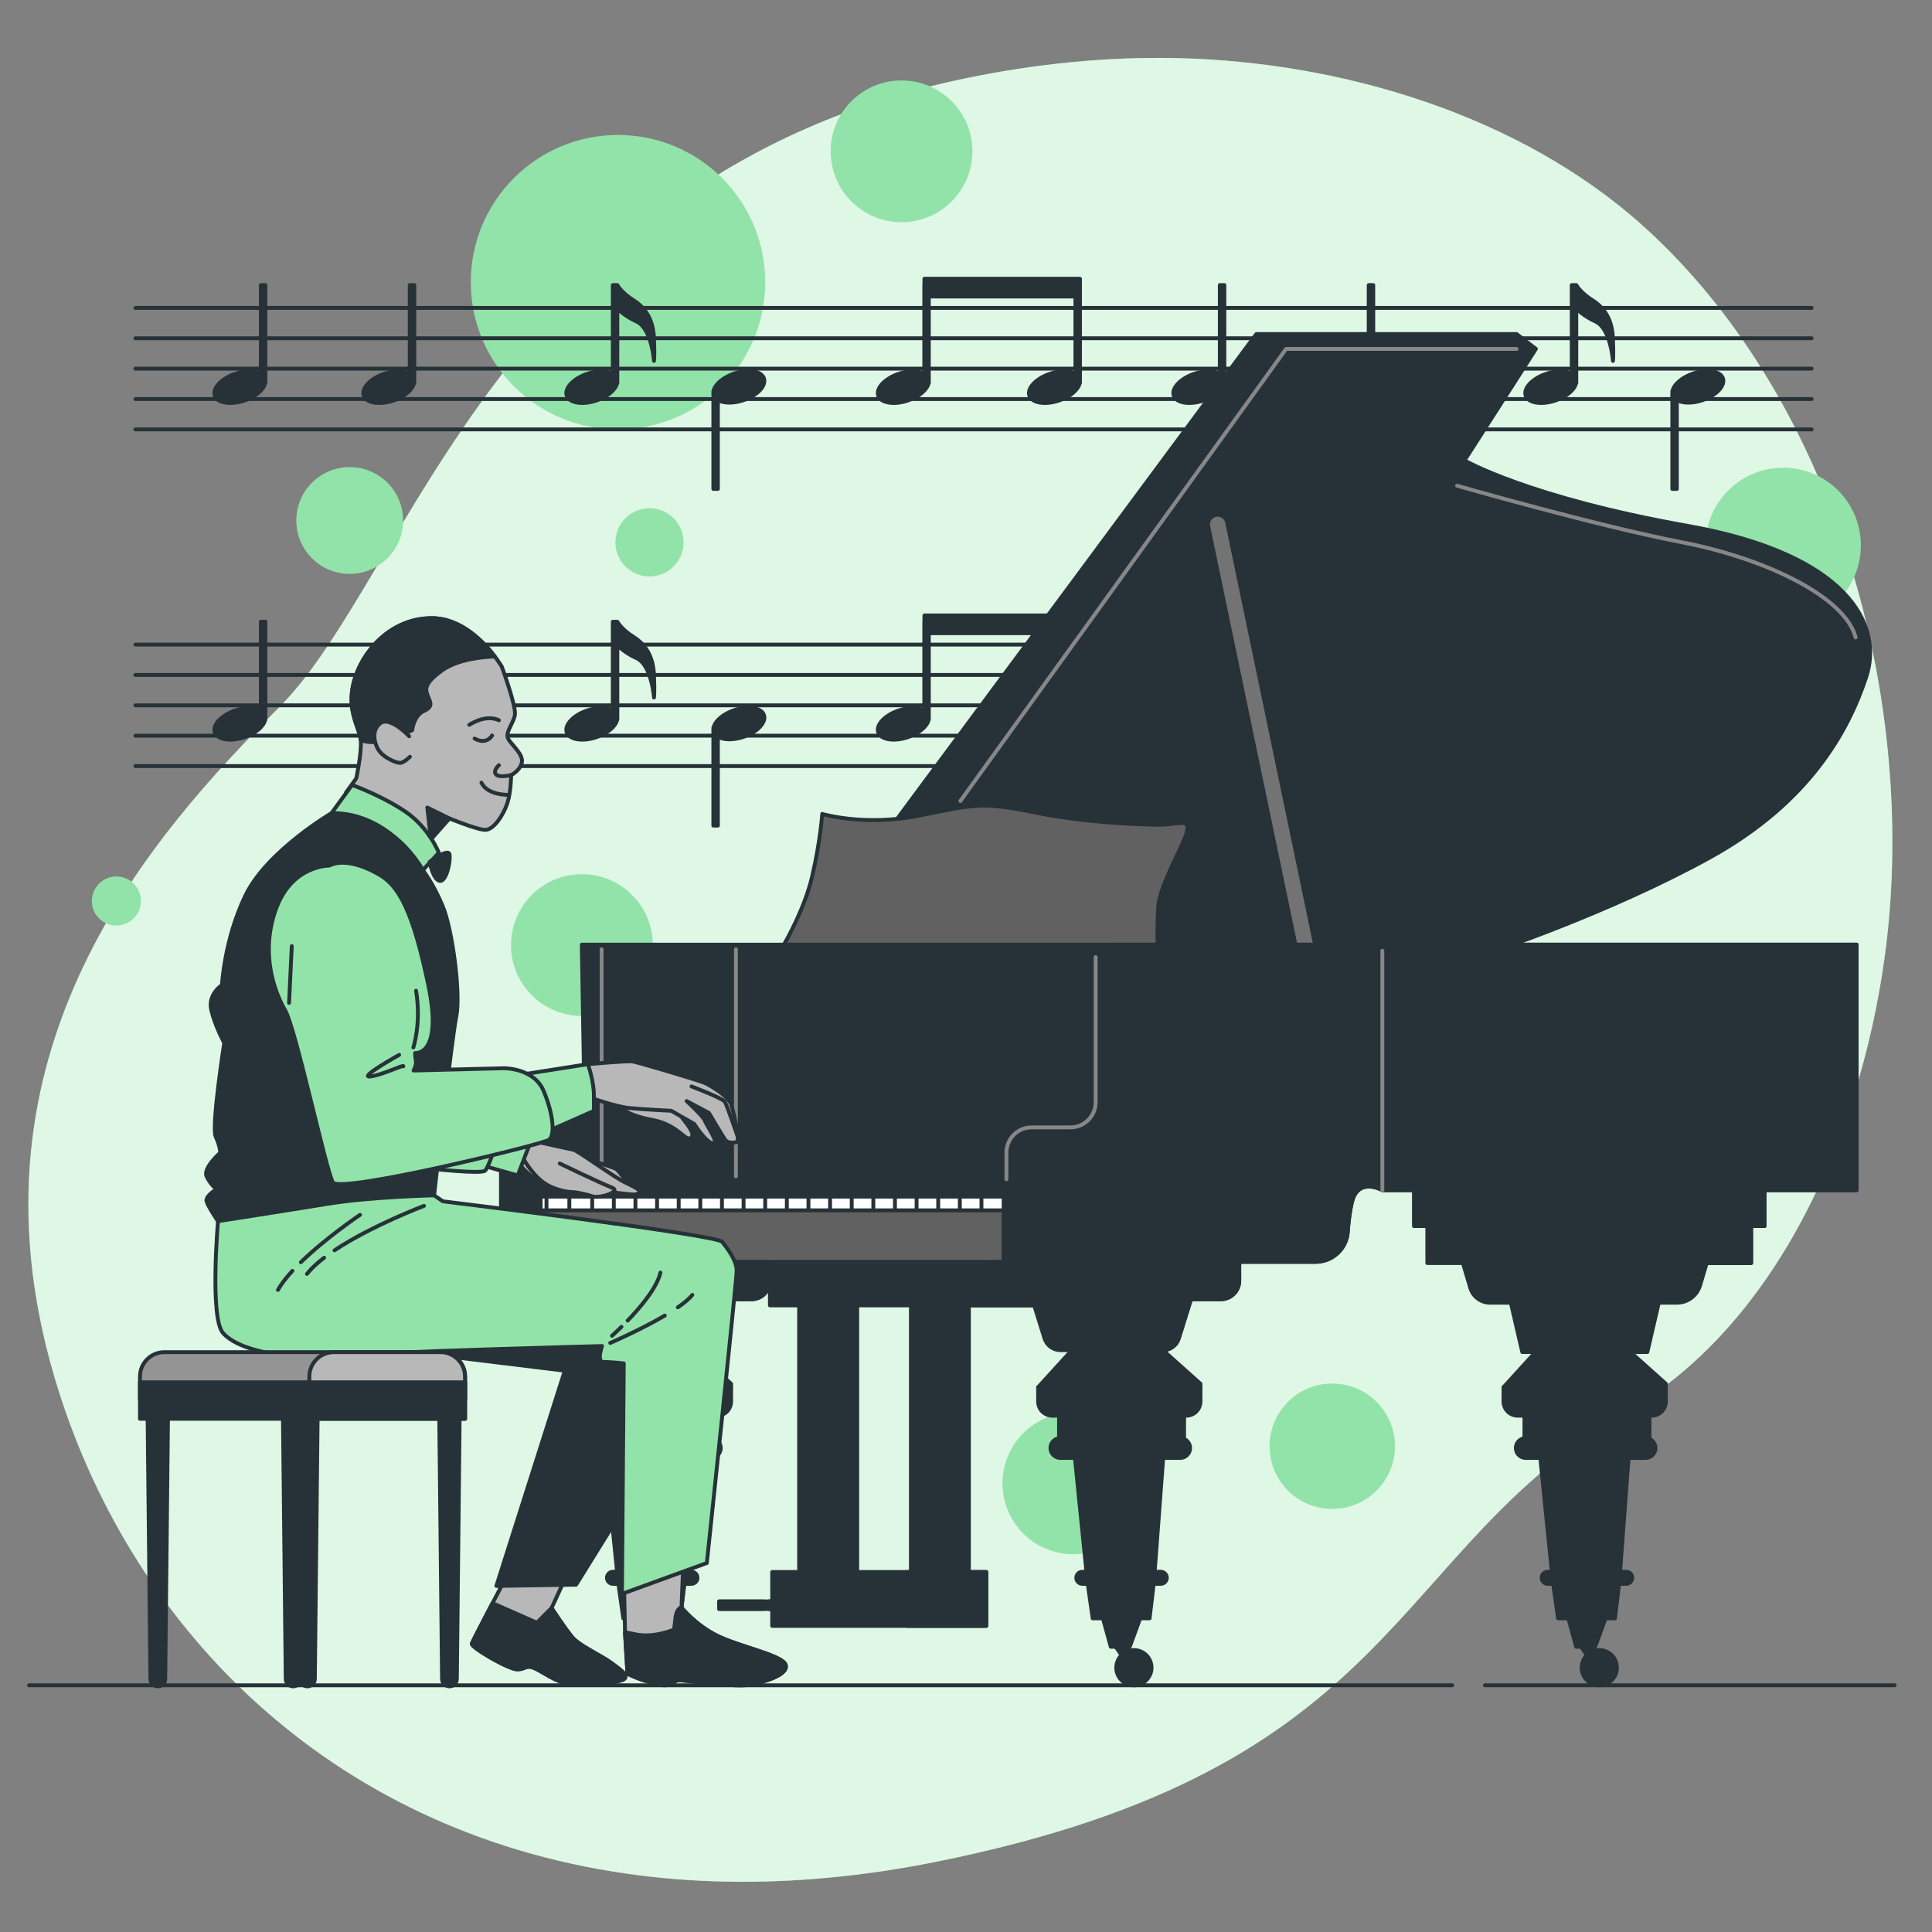 <svg xmlns="http://www.w3.org/2000/svg" xmlns:xlink="http://www.w3.org/1999/xlink" x="0px" y="0px" viewBox="0 0 500 500" style="enable-background:new 0 0 500 500;" xml:space="preserve"><rect x="0" y="0" width="500" height="500" fill="#808080" stroke="none"/><g id="Background_Simple">	<g>		<path style="fill:#92E3A9;" d="M488.179,244.312c-5.405,44.873-26.104,97.07-67.313,121.1   c-62.264,36.315-57.148,92.006-178.605,116.418c-18.936,3.808-36.904,5.427-53.843,5.14c-9.106-0.153-17.92-0.868-26.419-2.098   C84.849,473.797,33.006,420.578,14.059,356.266c-24.934-84.582,25.22-140.064,58.458-173.498   c33.237-33.433,57.711-137.478,176.924-162.408c18.177-3.793,36.762-5.744,55.338-5.314   c42.399,0.965,88.625,14.726,120.579,43.552c2.399,2.166,4.732,4.412,7.006,6.726C476.77,110.62,495.551,183.135,488.179,244.312z   "></path>		<path style="opacity:0.7;fill:#FFFFFF;" d="M488.179,244.312c-5.405,44.873-26.104,97.07-67.313,121.1   c-62.264,36.315-57.148,92.006-178.605,116.418c-18.936,3.808-36.904,5.427-53.843,5.14c-9.106-0.153-17.92-0.868-26.419-2.098   C84.849,473.797,33.006,420.578,14.059,356.266c-24.934-84.582,25.22-140.064,58.458-173.498   c33.237-33.433,57.711-137.478,176.924-162.408c18.177-3.793,36.762-5.744,55.338-5.314   c42.399,0.965,88.625,14.726,120.579,43.552c2.399,2.166,4.732,4.412,7.006,6.726C476.77,110.62,495.551,183.135,488.179,244.312z   "></path>	</g></g><g id="Circles">	<g>		<circle style="fill:#92E3A9;" cx="159.939" cy="73.027" r="38.098"></circle>		<circle style="fill:#92E3A9;" cx="233.314" cy="39.162" r="18.344"></circle>					<ellipse transform="matrix(0.748 -0.664 0.664 0.748 -124.363 161.692)" style="fill:#92E3A9;" cx="150.568" cy="244.48" rx="18.344" ry="18.344"></ellipse>					<ellipse transform="matrix(0.21 -0.978 0.978 0.21 -156.252 574.862)" style="fill:#92E3A9;" cx="277.762" cy="384.164" rx="18.344" ry="18.344"></ellipse>					<ellipse transform="matrix(0.923 -0.385 0.385 0.923 -41.084 75.466)" style="fill:#92E3A9;" cx="168.052" cy="140.405" rx="8.819" ry="8.819"></ellipse>		<circle style="fill:#92E3A9;" cx="344.787" cy="374.287" r="16.227"></circle>					<ellipse transform="matrix(0.707 -0.707 0.707 0.707 35.405 367.696)" style="fill:#92E3A9;" cx="461.551" cy="141.11" rx="20.107" ry="20.107"></ellipse>		<path style="fill:#92E3A9;" d="M36.472,233.182c0,3.507-2.843,6.35-6.35,6.35c-3.507,0-6.35-2.843-6.35-6.35   c0-3.507,2.843-6.35,6.35-6.35C33.629,226.832,36.472,229.675,36.472,233.182z"></path>		<circle style="fill:#92E3A9;" cx="90.504" cy="134.701" r="13.817"></circle>	</g></g><g id="Musical_notes">	<g>		<g>							<line style="fill:none;stroke:#263238;stroke-linecap:round;stroke-linejoin:round;stroke-miterlimit:10;" x1="35.045" y1="79.685" x2="468.847" y2="79.685"></line>							<line style="fill:none;stroke:#263238;stroke-linecap:round;stroke-linejoin:round;stroke-miterlimit:10;" x1="35.045" y1="87.546" x2="468.847" y2="87.546"></line>							<line style="fill:none;stroke:#263238;stroke-linecap:round;stroke-linejoin:round;stroke-miterlimit:10;" x1="35.045" y1="95.407" x2="468.847" y2="95.407"></line>							<line style="fill:none;stroke:#263238;stroke-linecap:round;stroke-linejoin:round;stroke-miterlimit:10;" x1="35.045" y1="103.269" x2="468.847" y2="103.269"></line>							<line style="fill:none;stroke:#263238;stroke-linecap:round;stroke-linejoin:round;stroke-miterlimit:10;" x1="35.045" y1="111.13" x2="468.847" y2="111.13"></line>		</g>		<path style="fill:#263238;stroke:#263238;stroke-linecap:round;stroke-linejoin:round;stroke-miterlimit:10;" d="M68.683,73.782   h-1.177v22.991c-1.427-0.852-3.964-0.927-6.592-0.044c-3.59,1.206-5.979,3.736-5.335,5.65c0.643,1.915,4.075,2.489,7.665,1.283   c2.944-0.989,5.077-2.868,5.396-4.568h0.045V73.782z"></path>		<path style="fill:#263238;stroke:#263238;stroke-linecap:round;stroke-linejoin:round;stroke-miterlimit:10;" d="M107.218,73.782   h-1.177v22.991c-1.427-0.852-3.964-0.927-6.592-0.044c-3.59,1.206-5.979,3.736-5.336,5.65c0.643,1.915,4.075,2.489,7.665,1.283   c2.944-0.989,5.077-2.868,5.396-4.568h0.045V73.782z"></path>		<path style="fill:#263238;stroke:#263238;stroke-linecap:round;stroke-linejoin:round;stroke-miterlimit:10;" d="M184.613,126.525   h1.177v-22.991c1.427,0.852,3.964,0.927,6.592,0.044c3.59-1.206,5.979-3.736,5.336-5.65c-0.643-1.915-4.075-2.489-7.665-1.283   c-2.944,0.989-5.077,2.868-5.395,4.568h-0.045V126.525z"></path>		<path style="fill:#263238;stroke:#263238;stroke-linecap:round;stroke-linejoin:round;stroke-miterlimit:10;" d="M169.252,87.517   c-0.196-4.709-2.158-7.849-5.298-9.811c-3.139-1.962-4.187-3.924-4.187-3.924h-1.177v22.991c-1.427-0.852-3.964-0.927-6.592-0.044   c-3.59,1.206-5.979,3.736-5.335,5.65c0.643,1.915,4.075,2.489,7.665,1.283c2.944-0.989,5.077-2.868,5.395-4.568h0.045V79.866   c0.936,0.904,2.59,2.262,4.972,3.334c3.924,1.766,4.513,10.203,4.513,10.203S169.448,92.226,169.252,87.517z"></path>		<path style="fill:#263238;stroke:#263238;stroke-linecap:round;stroke-linejoin:round;stroke-miterlimit:10;" d="M316.862,73.782   h-1.177v22.991c-1.427-0.852-3.964-0.927-6.592-0.044c-3.59,1.206-5.979,3.736-5.336,5.65c0.643,1.915,4.075,2.489,7.665,1.283   c2.944-0.989,5.077-2.868,5.396-4.568h0.045V73.782z"></path>		<path style="fill:#263238;stroke:#263238;stroke-linecap:round;stroke-linejoin:round;stroke-miterlimit:10;" d="M355.397,73.782   h-1.177v22.991c-1.427-0.852-3.964-0.927-6.592-0.044c-3.59,1.206-5.979,3.736-5.336,5.65c0.643,1.915,4.075,2.489,7.665,1.283   c2.944-0.989,5.077-2.868,5.396-4.568h0.045V73.782z"></path>		<path style="fill:#263238;stroke:#263238;stroke-linecap:round;stroke-linejoin:round;stroke-miterlimit:10;" d="M432.792,126.525   h1.177v-22.991c1.427,0.852,3.964,0.927,6.592,0.044c3.59-1.206,5.979-3.736,5.336-5.65c-0.643-1.915-4.075-2.489-7.665-1.283   c-2.944,0.989-5.077,2.868-5.396,4.568h-0.045V126.525z"></path>		<path style="fill:#263238;stroke:#263238;stroke-linecap:round;stroke-linejoin:round;stroke-miterlimit:10;" d="M417.43,87.517   c-0.196-4.709-2.158-7.849-5.298-9.811c-3.139-1.962-4.187-3.924-4.187-3.924h-1.177v22.991c-1.427-0.852-3.964-0.927-6.592-0.044   c-3.59,1.206-5.979,3.736-5.335,5.65c0.643,1.915,4.075,2.489,7.665,1.283c2.944-0.989,5.077-2.868,5.396-4.568h0.045V79.866   c0.936,0.904,2.59,2.262,4.972,3.334c3.924,1.766,4.513,10.203,4.513,10.203S417.627,92.226,417.43,87.517z"></path>		<path style="fill:#263238;stroke:#263238;stroke-linecap:round;stroke-linejoin:round;stroke-miterlimit:10;" d="M239.238,72.145   v1.637h-0.035v22.991c-1.427-0.852-3.964-0.927-6.592-0.044c-3.59,1.206-5.979,3.736-5.336,5.65   c0.643,1.915,4.075,2.489,7.665,1.283c2.944-0.989,5.077-2.868,5.396-4.568h0.045V76.745h37.936v20.028   c-1.427-0.852-3.964-0.927-6.592-0.044c-3.59,1.206-5.979,3.736-5.336,5.65c0.643,1.915,4.075,2.489,7.665,1.283   c2.944-0.989,5.077-2.868,5.396-4.568h0.045V76.745v-2.963v-1.637H239.238z"></path>	</g>	<g>		<g>							<line style="fill:none;stroke:#263238;stroke-linecap:round;stroke-linejoin:round;stroke-miterlimit:10;" x1="35.045" y1="166.815" x2="468.847" y2="166.815"></line>							<line style="fill:none;stroke:#263238;stroke-linecap:round;stroke-linejoin:round;stroke-miterlimit:10;" x1="35.045" y1="174.676" x2="468.847" y2="174.676"></line>							<line style="fill:none;stroke:#263238;stroke-linecap:round;stroke-linejoin:round;stroke-miterlimit:10;" x1="35.045" y1="182.538" x2="468.847" y2="182.538"></line>							<line style="fill:none;stroke:#263238;stroke-linecap:round;stroke-linejoin:round;stroke-miterlimit:10;" x1="35.045" y1="190.399" x2="468.847" y2="190.399"></line>							<line style="fill:none;stroke:#263238;stroke-linecap:round;stroke-linejoin:round;stroke-miterlimit:10;" x1="35.045" y1="198.26" x2="468.847" y2="198.26"></line>		</g>		<path style="fill:#263238;stroke:#263238;stroke-linecap:round;stroke-linejoin:round;stroke-miterlimit:10;" d="M68.683,160.912   h-1.177v22.991c-1.427-0.852-3.964-0.927-6.592-0.044c-3.59,1.206-5.979,3.736-5.335,5.65c0.643,1.915,4.075,2.489,7.665,1.283   c2.944-0.989,5.077-2.868,5.396-4.568h0.045V160.912z"></path>		<path style="fill:#263238;stroke:#263238;stroke-linecap:round;stroke-linejoin:round;stroke-miterlimit:10;" d="M107.218,160.912   h-1.177v22.991c-1.427-0.852-3.964-0.927-6.592-0.044c-3.59,1.206-5.979,3.736-5.336,5.65c0.643,1.915,4.075,2.489,7.665,1.283   c2.944-0.989,5.077-2.868,5.396-4.568h0.045V160.912z"></path>		<path style="fill:#263238;stroke:#263238;stroke-linecap:round;stroke-linejoin:round;stroke-miterlimit:10;" d="M184.613,213.656   h1.177v-22.991c1.427,0.852,3.964,0.927,6.592,0.044c3.59-1.206,5.979-3.736,5.336-5.65c-0.643-1.915-4.075-2.489-7.665-1.283   c-2.944,0.989-5.077,2.868-5.395,4.568h-0.045V213.656z"></path>		<path style="fill:#263238;stroke:#263238;stroke-linecap:round;stroke-linejoin:round;stroke-miterlimit:10;" d="M169.252,174.647   c-0.196-4.709-2.158-7.849-5.298-9.811s-4.187-3.924-4.187-3.924h-1.177v22.991c-1.427-0.852-3.964-0.927-6.592-0.044   c-3.59,1.206-5.979,3.736-5.335,5.65c0.643,1.915,4.075,2.489,7.665,1.283c2.944-0.989,5.077-2.868,5.395-4.568h0.045v-19.228   c0.936,0.904,2.59,2.262,4.972,3.334c3.924,1.766,4.513,10.203,4.513,10.203S169.448,179.357,169.252,174.647z"></path>		<path style="fill:#263238;stroke:#263238;stroke-linecap:round;stroke-linejoin:round;stroke-miterlimit:10;" d="M316.862,160.912   h-1.177v22.991c-1.427-0.852-3.964-0.927-6.592-0.044c-3.59,1.206-5.979,3.736-5.336,5.65c0.643,1.915,4.075,2.489,7.665,1.283   c2.944-0.989,5.077-2.868,5.396-4.568h0.045V160.912z"></path>		<path style="fill:#263238;stroke:#263238;stroke-linecap:round;stroke-linejoin:round;stroke-miterlimit:10;" d="M355.397,160.912   h-1.177v22.991c-1.427-0.852-3.964-0.927-6.592-0.044c-3.59,1.206-5.979,3.736-5.336,5.65c0.643,1.915,4.075,2.489,7.665,1.283   c2.944-0.989,5.077-2.868,5.396-4.568h0.045V160.912z"></path>		<path style="fill:#263238;stroke:#263238;stroke-linecap:round;stroke-linejoin:round;stroke-miterlimit:10;" d="M432.792,213.656   h1.177v-22.991c1.427,0.852,3.964,0.927,6.592,0.044c3.59-1.206,5.979-3.736,5.336-5.65c-0.643-1.915-4.075-2.489-7.665-1.283   c-2.944,0.989-5.077,2.868-5.396,4.568h-0.045V213.656z"></path>		<path style="fill:#263238;stroke:#263238;stroke-linecap:round;stroke-linejoin:round;stroke-miterlimit:10;" d="M417.43,174.647   c-0.196-4.709-2.158-7.849-5.298-9.811c-3.139-1.962-4.187-3.924-4.187-3.924h-1.177v22.991c-1.427-0.852-3.964-0.927-6.592-0.044   c-3.59,1.206-5.979,3.736-5.335,5.65c0.643,1.915,4.075,2.489,7.665,1.283c2.944-0.989,5.077-2.868,5.396-4.568h0.045v-19.228   c0.936,0.904,2.59,2.262,4.972,3.334c3.924,1.766,4.513,10.203,4.513,10.203S417.627,179.357,417.43,174.647z"></path>		<path style="fill:#263238;stroke:#263238;stroke-linecap:round;stroke-linejoin:round;stroke-miterlimit:10;" d="M239.238,159.275   v1.637h-0.035v22.991c-1.427-0.852-3.964-0.927-6.592-0.044c-3.59,1.206-5.979,3.736-5.336,5.65   c0.643,1.915,4.075,2.489,7.665,1.283c2.944-0.989,5.077-2.868,5.396-4.568h0.045v-22.349h37.936v20.028   c-1.427-0.852-3.964-0.927-6.592-0.044c-3.59,1.206-5.979,3.736-5.336,5.65c0.643,1.915,4.075,2.489,7.665,1.283   c2.944-0.989,5.077-2.868,5.396-4.568h0.045v-22.349v-2.963v-1.637H239.238z"></path>	</g></g><g id="Piano">	<g>		<path style="fill:#263238;stroke:#263238;stroke-linecap:round;stroke-linejoin:round;stroke-miterlimit:10;" d="M208.529,243.853   L325.141,86.447h67.35l5.003,3.848l-18.473,28.864c0,0,16.549,9.621,57.728,16.934c41.18,7.312,50.801,25.4,46.183,39.255   c-4.618,13.855-14.624,32.328-40.41,46.568c-25.785,14.24-56.959,24.631-56.959,24.631H207.375L208.529,243.853z"></path>					<line style="fill:none;stroke:#737373;stroke-width:4;stroke-linecap:round;stroke-linejoin:round;stroke-miterlimit:10;" x1="315.134" y1="135.708" x2="337.841" y2="244.622"></line>		<path style="fill:none;stroke:#878787;stroke-linecap:round;stroke-linejoin:round;stroke-miterlimit:10;" d="M377.096,125.702   c0,0,36.176,10.391,58.113,14.625c21.937,4.233,42.334,14.24,45.028,24.631"></path>		<polyline style="fill:none;stroke:#878787;stroke-linecap:round;stroke-linejoin:round;stroke-miterlimit:10;" points="   392.49,90.295 332.838,90.295 248.554,207.291   "></polyline>		<path style="fill:#616161;stroke:#263238;stroke-linecap:round;stroke-linejoin:round;stroke-miterlimit:10;" d="M299.612,244.913   c-0.083-2.585-0.135-6.516,0.126-10.126c0.437-6.035,6.554-15.784,7.428-19.498c0.874-3.714-2.185-1.857-6.991-1.857   c-4.806,0-19.225-0.464-32.77-3.25c-13.545-2.786-15.73-1.857-29.711,0.928c-13.982,2.786-24.905-0.464-24.905-0.464   s-0.437,6.964-2.622,16.248c-1.875,7.968-6.314,15.918-7.538,18.018H299.612z"></path>					<rect x="199.252" y="326.654" style="fill:#263238;stroke:#263238;stroke-linecap:round;stroke-linejoin:round;stroke-miterlimit:10;" width="68.9" height="11.176"></rect>					<rect x="245.597" y="326.654" style="fill:#263238;stroke:#263238;stroke-linecap:round;stroke-linejoin:round;stroke-miterlimit:10;" width="22.554" height="11.176"></rect>		<path style="fill:#263238;stroke:#263238;stroke-linecap:round;stroke-linejoin:round;stroke-miterlimit:10;" d="M150.568,244.48   h329.919v63.537H357.754c0,0-6.314-3.552-7.893,3.157c-0.575,2.444-0.888,5.15-1.054,7.603c-0.297,4.387-3.945,7.788-8.343,7.788   H129.652v-29.173c0-3.504,2.84-6.344,6.344-6.344h6.405c4.922,0,8.888-4.034,8.805-8.955L150.568,244.48z"></path>		<path style="fill:#263238;stroke:#263238;stroke-linecap:round;stroke-linejoin:round;stroke-miterlimit:10;" d="M283.561,244.874   v38.311c0,4.778-3.873,8.651-8.651,8.651h-8.289c-3.504,0-6.344,2.84-6.344,6.344v28.384h80.186c4.397,0,8.046-3.4,8.343-7.788   c0.166-2.453,0.479-5.159,1.054-7.603c1.579-6.709,7.893-3.157,7.893-3.157h122.733V244.48H288.472L283.561,244.874z"></path>		<path style="fill:none;stroke:#878787;stroke-linecap:round;stroke-linejoin:round;stroke-miterlimit:10;" d="M283.553,247.693   v37.551c0,3.602-2.92,6.522-6.522,6.522H266.99c-3.602,0-6.522,2.92-6.522,6.522v6.91"></path>					<line style="fill:none;stroke:#878787;stroke-linecap:round;stroke-linejoin:round;stroke-miterlimit:10;" x1="357.754" y1="308.017" x2="357.754" y2="246.058"></line>					<line style="fill:none;stroke:#878787;stroke-linecap:round;stroke-linejoin:round;stroke-miterlimit:10;" x1="155.698" y1="245.663" x2="155.698" y2="304.465"></line>					<rect x="129.652" y="313.135" style="fill:#616161;stroke:#263238;stroke-linecap:round;stroke-linejoin:round;stroke-miterlimit:10;" width="130.086" height="13.429"></rect>		<g>							<rect x="148.668" y="308.538" style="fill:#263238;stroke:#263238;stroke-linecap:round;stroke-linejoin:round;stroke-miterlimit:10;" width="3.87" height="1.346"></rect>							<rect x="154.167" y="308.538" style="fill:#263238;stroke:#263238;stroke-linecap:round;stroke-linejoin:round;stroke-miterlimit:10;" width="3.87" height="1.346"></rect>							<rect x="159.665" y="308.538" style="fill:#263238;stroke:#263238;stroke-linecap:round;stroke-linejoin:round;stroke-miterlimit:10;" width="3.87" height="1.346"></rect>							<rect x="168.813" y="308.538" style="fill:#263238;stroke:#263238;stroke-linecap:round;stroke-linejoin:round;stroke-miterlimit:10;" width="3.87" height="1.346"></rect>							<rect x="173.925" y="308.538" style="fill:#263238;stroke:#263238;stroke-linecap:round;stroke-linejoin:round;stroke-miterlimit:10;" width="3.87" height="1.346"></rect>		</g>		<g>							<rect x="183.036" y="308.538" style="fill:#263238;stroke:#263238;stroke-linecap:round;stroke-linejoin:round;stroke-miterlimit:10;" width="3.87" height="1.346"></rect>							<rect x="188.535" y="308.538" style="fill:#263238;stroke:#263238;stroke-linecap:round;stroke-linejoin:round;stroke-miterlimit:10;" width="3.87" height="1.346"></rect>							<rect x="194.033" y="308.538" style="fill:#263238;stroke:#263238;stroke-linecap:round;stroke-linejoin:round;stroke-miterlimit:10;" width="3.87" height="1.346"></rect>							<rect x="203.181" y="308.538" style="fill:#263238;stroke:#263238;stroke-linecap:round;stroke-linejoin:round;stroke-miterlimit:10;" width="3.87" height="1.346"></rect>							<rect x="208.293" y="308.538" style="fill:#263238;stroke:#263238;stroke-linecap:round;stroke-linejoin:round;stroke-miterlimit:10;" width="3.87" height="1.346"></rect>		</g>		<g>							<rect x="217.404" y="308.538" style="fill:#263238;stroke:#263238;stroke-linecap:round;stroke-linejoin:round;stroke-miterlimit:10;" width="3.87" height="1.346"></rect>							<rect x="222.902" y="308.538" style="fill:#263238;stroke:#263238;stroke-linecap:round;stroke-linejoin:round;stroke-miterlimit:10;" width="3.87" height="1.346"></rect>							<rect x="228.401" y="308.538" style="fill:#263238;stroke:#263238;stroke-linecap:round;stroke-linejoin:round;stroke-miterlimit:10;" width="3.87" height="1.346"></rect>							<rect x="237.549" y="308.538" style="fill:#263238;stroke:#263238;stroke-linecap:round;stroke-linejoin:round;stroke-miterlimit:10;" width="3.87" height="1.346"></rect>							<rect x="242.661" y="308.538" style="fill:#263238;stroke:#263238;stroke-linecap:round;stroke-linejoin:round;stroke-miterlimit:10;" width="3.87" height="1.346"></rect>		</g>		<g>							<rect x="251.772" y="308.538" style="fill:#263238;stroke:#263238;stroke-linecap:round;stroke-linejoin:round;stroke-miterlimit:10;" width="3.87" height="1.346"></rect>							<rect x="257.27" y="308.538" style="fill:#263238;stroke:#263238;stroke-linecap:round;stroke-linejoin:round;stroke-miterlimit:10;" width="2.166" height="1.346"></rect>		</g>		<g>							<line style="fill:none;stroke:#263238;stroke-linecap:round;stroke-linejoin:round;stroke-miterlimit:10;" x1="153.26" y1="309.595" x2="153.26" y2="313.087"></line>							<line style="fill:none;stroke:#263238;stroke-linecap:round;stroke-linejoin:round;stroke-miterlimit:10;" x1="147.346" y1="309.595" x2="147.346" y2="313.087"></line>							<line style="fill:none;stroke:#263238;stroke-linecap:round;stroke-linejoin:round;stroke-miterlimit:10;" x1="141.432" y1="309.595" x2="141.432" y2="313.087"></line>							<line style="fill:none;stroke:#263238;stroke-linecap:round;stroke-linejoin:round;stroke-miterlimit:10;" x1="158.856" y1="309.595" x2="158.856" y2="313.087"></line>							<line style="fill:none;stroke:#263238;stroke-linecap:round;stroke-linejoin:round;stroke-miterlimit:10;" x1="164.453" y1="309.595" x2="164.453" y2="313.087"></line>							<line style="fill:none;stroke:#263238;stroke-linecap:round;stroke-linejoin:round;stroke-miterlimit:10;" x1="170.05" y1="309.595" x2="170.05" y2="313.087"></line>							<line style="fill:none;stroke:#263238;stroke-linecap:round;stroke-linejoin:round;stroke-miterlimit:10;" x1="175.647" y1="309.595" x2="175.647" y2="313.087"></line>							<line style="fill:none;stroke:#263238;stroke-linecap:round;stroke-linejoin:round;stroke-miterlimit:10;" x1="181.244" y1="309.595" x2="181.244" y2="313.087"></line>							<line style="fill:none;stroke:#263238;stroke-linecap:round;stroke-linejoin:round;stroke-miterlimit:10;" x1="186.84" y1="309.595" x2="186.84" y2="313.087"></line>							<line style="fill:none;stroke:#263238;stroke-linecap:round;stroke-linejoin:round;stroke-miterlimit:10;" x1="192.437" y1="309.595" x2="192.437" y2="313.087"></line>							<line style="fill:none;stroke:#263238;stroke-linecap:round;stroke-linejoin:round;stroke-miterlimit:10;" x1="198.034" y1="309.595" x2="198.034" y2="313.087"></line>							<line style="fill:none;stroke:#263238;stroke-linecap:round;stroke-linejoin:round;stroke-miterlimit:10;" x1="203.631" y1="309.595" x2="203.631" y2="313.087"></line>							<line style="fill:none;stroke:#263238;stroke-linecap:round;stroke-linejoin:round;stroke-miterlimit:10;" x1="209.228" y1="309.595" x2="209.228" y2="313.087"></line>							<line style="fill:none;stroke:#263238;stroke-linecap:round;stroke-linejoin:round;stroke-miterlimit:10;" x1="214.824" y1="309.595" x2="214.824" y2="313.087"></line>							<line style="fill:none;stroke:#263238;stroke-linecap:round;stroke-linejoin:round;stroke-miterlimit:10;" x1="220.421" y1="309.595" x2="220.421" y2="313.087"></line>							<line style="fill:none;stroke:#263238;stroke-linecap:round;stroke-linejoin:round;stroke-miterlimit:10;" x1="226.018" y1="309.595" x2="226.018" y2="313.087"></line>							<line style="fill:none;stroke:#263238;stroke-linecap:round;stroke-linejoin:round;stroke-miterlimit:10;" x1="231.615" y1="309.595" x2="231.615" y2="313.087"></line>							<line style="fill:none;stroke:#263238;stroke-linecap:round;stroke-linejoin:round;stroke-miterlimit:10;" x1="237.212" y1="309.595" x2="237.212" y2="313.087"></line>							<line style="fill:none;stroke:#263238;stroke-linecap:round;stroke-linejoin:round;stroke-miterlimit:10;" x1="242.808" y1="309.595" x2="242.808" y2="313.087"></line>							<line style="fill:none;stroke:#263238;stroke-linecap:round;stroke-linejoin:round;stroke-miterlimit:10;" x1="248.405" y1="309.595" x2="248.405" y2="313.087"></line>							<line style="fill:none;stroke:#263238;stroke-linecap:round;stroke-linejoin:round;stroke-miterlimit:10;" x1="254.002" y1="309.595" x2="254.002" y2="313.087"></line>		</g>					<rect x="139.919" y="309.682" style="fill:#FFFFFF;stroke:#263238;stroke-linecap:round;stroke-linejoin:round;stroke-miterlimit:10;" width="119.819" height="3.547"></rect>		<g>							<line style="fill:none;stroke:#263238;stroke-linecap:round;stroke-linejoin:round;stroke-miterlimit:10;" x1="153.26" y1="309.595" x2="153.26" y2="313.087"></line>							<line style="fill:none;stroke:#263238;stroke-linecap:round;stroke-linejoin:round;stroke-miterlimit:10;" x1="147.346" y1="309.595" x2="147.346" y2="313.087"></line>							<line style="fill:none;stroke:#263238;stroke-linecap:round;stroke-linejoin:round;stroke-miterlimit:10;" x1="141.432" y1="309.595" x2="141.432" y2="313.087"></line>							<line style="fill:none;stroke:#263238;stroke-linecap:round;stroke-linejoin:round;stroke-miterlimit:10;" x1="158.856" y1="309.595" x2="158.856" y2="313.087"></line>							<line style="fill:none;stroke:#263238;stroke-linecap:round;stroke-linejoin:round;stroke-miterlimit:10;" x1="164.453" y1="309.595" x2="164.453" y2="313.087"></line>							<line style="fill:none;stroke:#263238;stroke-linecap:round;stroke-linejoin:round;stroke-miterlimit:10;" x1="170.05" y1="309.595" x2="170.05" y2="313.087"></line>							<line style="fill:none;stroke:#263238;stroke-linecap:round;stroke-linejoin:round;stroke-miterlimit:10;" x1="175.647" y1="309.595" x2="175.647" y2="313.087"></line>							<line style="fill:none;stroke:#263238;stroke-linecap:round;stroke-linejoin:round;stroke-miterlimit:10;" x1="181.244" y1="309.595" x2="181.244" y2="313.087"></line>							<line style="fill:none;stroke:#263238;stroke-linecap:round;stroke-linejoin:round;stroke-miterlimit:10;" x1="186.84" y1="309.595" x2="186.84" y2="313.087"></line>							<line style="fill:none;stroke:#263238;stroke-linecap:round;stroke-linejoin:round;stroke-miterlimit:10;" x1="192.437" y1="309.595" x2="192.437" y2="313.087"></line>							<line style="fill:none;stroke:#263238;stroke-linecap:round;stroke-linejoin:round;stroke-miterlimit:10;" x1="198.034" y1="309.595" x2="198.034" y2="313.087"></line>							<line style="fill:none;stroke:#263238;stroke-linecap:round;stroke-linejoin:round;stroke-miterlimit:10;" x1="203.631" y1="309.595" x2="203.631" y2="313.087"></line>							<line style="fill:none;stroke:#263238;stroke-linecap:round;stroke-linejoin:round;stroke-miterlimit:10;" x1="209.228" y1="309.595" x2="209.228" y2="313.087"></line>							<line style="fill:none;stroke:#263238;stroke-linecap:round;stroke-linejoin:round;stroke-miterlimit:10;" x1="214.824" y1="309.595" x2="214.824" y2="313.087"></line>							<line style="fill:none;stroke:#263238;stroke-linecap:round;stroke-linejoin:round;stroke-miterlimit:10;" x1="220.421" y1="309.595" x2="220.421" y2="313.087"></line>							<line style="fill:none;stroke:#263238;stroke-linecap:round;stroke-linejoin:round;stroke-miterlimit:10;" x1="226.018" y1="309.595" x2="226.018" y2="313.087"></line>							<line style="fill:none;stroke:#263238;stroke-linecap:round;stroke-linejoin:round;stroke-miterlimit:10;" x1="231.615" y1="309.595" x2="231.615" y2="313.087"></line>							<line style="fill:none;stroke:#263238;stroke-linecap:round;stroke-linejoin:round;stroke-miterlimit:10;" x1="237.212" y1="309.595" x2="237.212" y2="313.087"></line>							<line style="fill:none;stroke:#263238;stroke-linecap:round;stroke-linejoin:round;stroke-miterlimit:10;" x1="242.808" y1="309.595" x2="242.808" y2="313.087"></line>							<line style="fill:none;stroke:#263238;stroke-linecap:round;stroke-linejoin:round;stroke-miterlimit:10;" x1="248.405" y1="309.595" x2="248.405" y2="313.087"></line>							<line style="fill:none;stroke:#263238;stroke-linecap:round;stroke-linejoin:round;stroke-miterlimit:10;" x1="254.002" y1="309.595" x2="254.002" y2="313.087"></line>		</g>		<g>			<polygon style="fill:#263238;stroke:#263238;stroke-linecap:round;stroke-linejoin:round;stroke-miterlimit:10;" points="    164.214,376.42 167.562,409.449 177.158,409.449 179.613,376.643    "></polygon>			<polygon style="fill:#263238;stroke:#263238;stroke-linecap:round;stroke-linejoin:round;stroke-miterlimit:10;" points="    156.627,376.42 159.974,409.449 171.103,409.449 172.025,376.643    "></polygon>			<path style="fill:#263238;stroke:#263238;stroke-linecap:round;stroke-linejoin:round;stroke-miterlimit:10;" d="M194.282,336.25    h-53.288c-3.322,0-6.015-2.693-6.015-6.015v-3.581h64.272v4.627C199.252,334.026,197.027,336.25,194.282,336.25z"></path>			<path style="fill:#263238;stroke:#263238;stroke-linecap:round;stroke-linejoin:round;stroke-miterlimit:10;" d="    M199.251,331.527v-4.872h-46.195v3.879c0,3.158,2.56,5.717,5.718,5.717h35.754C197.137,336.25,199.251,334.136,199.251,331.527z"></path>			<path style="fill:#263238;stroke:#263238;stroke-linecap:round;stroke-linejoin:round;stroke-miterlimit:10;" d="    M179.471,349.417h-26.496c-1.89,0-3.56-1.229-4.123-3.033l-3.16-10.134h41.062l-3.16,10.134    C183.031,348.188,181.361,349.417,179.471,349.417z"></path>			<path style="fill:#263238;stroke:#263238;stroke-linecap:round;stroke-linejoin:round;stroke-miterlimit:10;" d="    M183.594,346.384l3.16-10.134h-24.771l3.16,10.134c0.563,1.804,2.233,3.033,4.123,3.033h10.205    C181.361,349.417,183.031,348.188,183.594,346.384z"></path>			<path style="fill:#263238;stroke:#263238;stroke-linecap:round;stroke-linejoin:round;stroke-miterlimit:10;" d="M155.734,349.64    l-8.538,9.373v3.7c0,2.024,1.641,3.665,3.665,3.665h34.684c2.024,0,3.665-1.641,3.665-3.665v-4.592l-9.738-8.703L155.734,349.64z    "></path>							<line style="fill:#FFFFFF;stroke:#263238;stroke-linecap:round;stroke-linejoin:round;stroke-miterlimit:10;" x1="147.196" y1="359.013" x2="189.209" y2="359.013"></line>							<rect x="152.61" y="366.378" style="fill:#263238;stroke:#263238;stroke-linecap:round;stroke-linejoin:round;stroke-miterlimit:10;" width="32.359" height="5.848"></rect>			<path style="fill:#263238;stroke:#263238;stroke-linecap:round;stroke-linejoin:round;stroke-miterlimit:10;" d="    M183.965,377.313h-31.02c-1.417,0-2.566-1.149-2.566-2.566l0,0c0-1.417,1.149-2.566,2.566-2.566h31.02    c1.417,0,2.566,1.149,2.566,2.566l0,0C186.531,376.164,185.382,377.313,183.965,377.313z"></path>			<polygon style="fill:#263238;stroke:#263238;stroke-linecap:round;stroke-linejoin:round;stroke-miterlimit:10;" points="    159.974,409.449 161.313,418.822 176.042,418.822 177.158,409.449    "></polygon>			<polygon style="fill:#263238;stroke:#263238;stroke-linecap:round;stroke-linejoin:round;stroke-miterlimit:10;" points="    170.646,409.449 170.202,418.822 176.042,418.822 177.158,409.449    "></polygon>			<polygon style="fill:#263238;stroke:#263238;stroke-linecap:round;stroke-linejoin:round;stroke-miterlimit:10;" points="    163.991,418.891 166,426.186 170.91,426.186 173.587,418.891    "></polygon>							<circle style="fill:#263238;stroke:#263238;stroke-linecap:round;stroke-linejoin:round;stroke-miterlimit:10;" cx="171.985" cy="431.593" r="4.561"></circle>			<path style="fill:#263238;stroke:#263238;stroke-linecap:round;stroke-linejoin:round;stroke-miterlimit:10;" d="    M167.358,426.298l3.754,5.414c0.387,0.558,1.154,0.693,1.708,0.3l0,0c0.571-0.404,0.686-1.205,0.251-1.754l-3.141-3.961H167.358z    "></path>			<path style="fill:#263238;stroke:#263238;stroke-linecap:round;stroke-linejoin:round;stroke-miterlimit:10;" d="    M178.943,409.895h-20.308c-0.863,0-1.562-0.699-1.562-1.562l0,0c0-0.863,0.699-1.562,1.562-1.562h20.308    c0.863,0,1.562,0.699,1.562,1.562l0,0C180.506,409.196,179.806,409.895,178.943,409.895z"></path>		</g>		<g>			<path style="fill:#263238;stroke:#263238;stroke-linecap:round;stroke-linejoin:round;stroke-miterlimit:10;" d="M315.752,336.25    h-53.288c-3.322,0-6.015-2.693-6.015-6.015v-3.581h64.272v4.627C320.721,334.026,318.497,336.25,315.752,336.25z"></path>			<path style="fill:#263238;stroke:#263238;stroke-linecap:round;stroke-linejoin:round;stroke-miterlimit:10;" d="    M320.721,331.527v-4.872h-46.195v3.879c0,3.158,2.56,5.717,5.717,5.717h35.754C318.607,336.25,320.721,334.136,320.721,331.527z"></path>			<path style="fill:#263238;stroke:#263238;stroke-linecap:round;stroke-linejoin:round;stroke-miterlimit:10;" d="    M300.941,349.417h-26.496c-1.89,0-3.56-1.229-4.123-3.033l-3.16-10.134h41.062l-3.16,10.134    C304.501,348.188,302.831,349.417,300.941,349.417z"></path>			<path style="fill:#263238;stroke:#263238;stroke-linecap:round;stroke-linejoin:round;stroke-miterlimit:10;" d="    M305.064,346.384l3.16-10.134h-24.771l3.16,10.134c0.563,1.804,2.233,3.033,4.123,3.033h10.205    C302.831,349.417,304.501,348.188,305.064,346.384z"></path>			<path style="fill:#263238;stroke:#263238;stroke-linecap:round;stroke-linejoin:round;stroke-miterlimit:10;" d="M277.204,349.64    l-8.538,9.373v3.7c0,2.024,1.641,3.665,3.665,3.665h34.684c2.024,0,3.665-1.641,3.665-3.665v-4.592l-9.738-8.703L277.204,349.64z    "></path>							<line style="fill:#263238;stroke:#263238;stroke-linecap:round;stroke-linejoin:round;stroke-miterlimit:10;" x1="268.666" y1="359.013" x2="310.679" y2="359.013"></line>			<polygon style="fill:#263238;stroke:#263238;stroke-linecap:round;stroke-linejoin:round;stroke-miterlimit:10;" points="    285.684,376.42 289.032,409.449 298.628,409.449 301.083,376.643    "></polygon>			<polygon style="fill:#263238;stroke:#263238;stroke-linecap:round;stroke-linejoin:round;stroke-miterlimit:10;" points="    278.097,376.42 281.444,409.449 292.573,409.449 293.495,376.643    "></polygon>			<polygon style="fill:#263238;stroke:#263238;stroke-linecap:round;stroke-linejoin:round;stroke-miterlimit:10;" points="    281.444,409.449 282.783,418.822 297.512,418.822 298.628,409.449    "></polygon>			<polygon style="fill:#263238;stroke:#263238;stroke-linecap:round;stroke-linejoin:round;stroke-miterlimit:10;" points="    285.461,418.891 287.47,426.186 292.379,426.186 295.057,418.891    "></polygon>							<circle style="fill:#263238;stroke:#263238;stroke-linecap:round;stroke-linejoin:round;stroke-miterlimit:10;" cx="293.455" cy="431.593" r="4.561"></circle>			<path style="fill:#263238;stroke:#263238;stroke-linecap:round;stroke-linejoin:round;stroke-miterlimit:10;" d="    M288.828,426.298l3.754,5.414c0.387,0.558,1.154,0.693,1.708,0.3l0,0c0.571-0.404,0.686-1.205,0.251-1.754l-3.141-3.961H288.828z    "></path>			<path style="fill:#263238;stroke:#263238;stroke-linecap:round;stroke-linejoin:round;stroke-miterlimit:10;" d="    M300.413,409.895h-20.308c-0.863,0-1.562-0.699-1.562-1.562l0,0c0-0.863,0.699-1.562,1.562-1.562h20.308    c0.863,0,1.562,0.699,1.562,1.562l0,0C301.975,409.196,301.276,409.895,300.413,409.895z"></path>							<rect x="274.08" y="366.378" style="fill:#263238;stroke:#263238;stroke-linecap:round;stroke-linejoin:round;stroke-miterlimit:10;" width="32.359" height="5.848"></rect>			<path style="fill:#263238;stroke:#263238;stroke-linecap:round;stroke-linejoin:round;stroke-miterlimit:10;" d="    M305.435,377.313h-31.02c-1.417,0-2.566-1.149-2.566-2.566l0,0c0-1.417,1.149-2.566,2.566-2.566h31.02    c1.417,0,2.566,1.149,2.566,2.566l0,0C308.001,376.164,306.852,377.313,305.435,377.313z"></path>		</g>		<path style="fill:#263238;stroke:#263238;stroke-linecap:round;stroke-linejoin:round;stroke-miterlimit:10;" d="M419.952,326.422   h-3.875h-21.884l3.191,10.719h9.346l2.963,12.76h6.383h3.875h6.383l2.963-12.76h4.682c2.767,0,5.206-1.818,5.995-4.47l1.86-6.248   H419.952z"></path>		<g>			<path style="fill:#263238;stroke:#263238;stroke-linecap:round;stroke-linejoin:round;stroke-miterlimit:10;" d="M397.647,349.64    l-8.538,9.373v3.7c0,2.024,1.641,3.665,3.665,3.665h34.684c2.024,0,3.665-1.641,3.665-3.665v-4.592l-9.738-8.703L397.647,349.64z    "></path>							<line style="fill:#263238;stroke:#263238;stroke-linecap:round;stroke-linejoin:round;stroke-miterlimit:10;" x1="389.109" y1="359.013" x2="431.122" y2="359.013"></line>							<rect x="394.523" y="366.378" style="fill:#263238;stroke:#263238;stroke-linecap:round;stroke-linejoin:round;stroke-miterlimit:10;" width="32.359" height="5.848"></rect>			<polygon style="fill:#263238;stroke:#263238;stroke-linecap:round;stroke-linejoin:round;stroke-miterlimit:10;" points="    406.127,376.42 409.475,409.449 419.071,409.449 421.526,376.643    "></polygon>			<polygon style="fill:#263238;stroke:#263238;stroke-linecap:round;stroke-linejoin:round;stroke-miterlimit:10;" points="    398.54,376.42 401.887,409.449 413.016,409.449 413.938,376.643    "></polygon>			<path style="fill:#263238;stroke:#263238;stroke-linecap:round;stroke-linejoin:round;stroke-miterlimit:10;" d="    M425.877,377.313h-31.02c-1.417,0-2.566-1.149-2.566-2.566l0,0c0-1.417,1.149-2.566,2.566-2.566h31.02    c1.417,0,2.566,1.149,2.566,2.566l0,0C428.444,376.164,427.295,377.313,425.877,377.313z"></path>			<polygon style="fill:#263238;stroke:#263238;stroke-linecap:round;stroke-linejoin:round;stroke-miterlimit:10;" points="    401.887,409.449 403.226,418.822 417.955,418.822 419.071,409.449    "></polygon>			<polygon style="fill:#263238;stroke:#263238;stroke-linecap:round;stroke-linejoin:round;stroke-miterlimit:10;" points="    405.904,418.891 407.912,426.186 412.822,426.186 415.5,418.891    "></polygon>							<circle style="fill:#263238;stroke:#263238;stroke-linecap:round;stroke-linejoin:round;stroke-miterlimit:10;" cx="413.897" cy="431.593" r="4.561"></circle>			<path style="fill:#263238;stroke:#263238;stroke-linecap:round;stroke-linejoin:round;stroke-miterlimit:10;" d="M409.27,426.298    l3.754,5.414c0.387,0.558,1.154,0.693,1.708,0.3l0,0c0.571-0.404,0.685-1.205,0.251-1.754l-3.141-3.961H409.27z"></path>			<path style="fill:#263238;stroke:#263238;stroke-linecap:round;stroke-linejoin:round;stroke-miterlimit:10;" d="    M420.856,409.895h-20.308c-0.863,0-1.562-0.699-1.562-1.562l0,0c0-0.863,0.699-1.562,1.562-1.562h20.308    c0.863,0,1.562,0.699,1.562,1.562l0,0C422.418,409.196,421.719,409.895,420.856,409.895z"></path>		</g>		<path style="fill:#263238;stroke:#263238;stroke-linecap:round;stroke-linejoin:round;stroke-miterlimit:10;" d="M404.223,326.422   h-3.875h-21.883l2.057,6.909c0.673,2.26,2.751,3.809,5.109,3.809h5.371l2.963,12.76h6.383h3.875h6.383l2.963-12.76h4.682   c2.767,0,5.206-1.818,5.995-4.47l1.86-6.248H404.223z"></path>					<rect x="365.927" y="307.73" style="fill:#263238;stroke:#263238;stroke-linecap:round;stroke-linejoin:round;stroke-miterlimit:10;" width="90.725" height="9.574"></rect>					<rect x="417.876" y="307.73" style="fill:#263238;stroke:#263238;stroke-linecap:round;stroke-linejoin:round;stroke-miterlimit:10;" width="38.776" height="9.574"></rect>					<rect x="369.391" y="317.304" style="fill:#263238;stroke:#263238;stroke-linecap:round;stroke-linejoin:round;stroke-miterlimit:10;" width="83.799" height="9.574"></rect>					<rect x="412.443" y="317.304" style="fill:#263238;stroke:#263238;stroke-linecap:round;stroke-linejoin:round;stroke-miterlimit:10;" width="40.747" height="9.574"></rect>		<g>							<rect x="206.812" y="338.179" style="fill:#263238;stroke:#263238;stroke-linecap:round;stroke-linejoin:round;stroke-miterlimit:10;" width="14.986" height="69.355"></rect>							<rect x="214.306" y="338.179" style="fill:#263238;stroke:#263238;stroke-linecap:round;stroke-linejoin:round;stroke-miterlimit:10;" width="7.493" height="69.355"></rect>		</g>		<g>							<rect x="235.739" y="338.179" style="fill:#263238;stroke:#263238;stroke-linecap:round;stroke-linejoin:round;stroke-miterlimit:10;" width="14.986" height="69.355"></rect>							<rect x="243.232" y="338.179" style="fill:#263238;stroke:#263238;stroke-linecap:round;stroke-linejoin:round;stroke-miterlimit:10;" width="7.493" height="69.355"></rect>		</g>		<g>							<rect x="199.842" y="406.837" style="fill:#263238;stroke:#263238;stroke-linecap:round;stroke-linejoin:round;stroke-miterlimit:10;" width="55.414" height="13.941"></rect>							<rect x="234.647" y="406.837" style="fill:#263238;stroke:#263238;stroke-linecap:round;stroke-linejoin:round;stroke-miterlimit:10;" width="20.609" height="13.941"></rect>		</g>		<g>							<rect x="186.129" y="414.451" style="fill:#263238;stroke:#263238;stroke-linecap:round;stroke-linejoin:round;stroke-miterlimit:10;" width="21.367" height="1.942"></rect>							<rect x="186.129" y="414.451" style="fill:#263238;stroke:#263238;stroke-linecap:round;stroke-linejoin:round;stroke-miterlimit:10;" width="11.552" height="1.942"></rect>		</g>		<g>							<rect x="198.988" y="414.451" style="fill:#263238;stroke:#263238;stroke-linecap:round;stroke-linejoin:round;stroke-miterlimit:10;" width="21.367" height="1.942"></rect>							<rect x="198.988" y="414.451" style="fill:#263238;stroke:#263238;stroke-linecap:round;stroke-linejoin:round;stroke-miterlimit:10;" width="11.552" height="1.942"></rect>		</g>					<line style="fill:none;stroke:#878787;stroke-linecap:round;stroke-linejoin:round;stroke-miterlimit:10;" x1="190.455" y1="245.663" x2="190.455" y2="304.465"></line>	</g></g><g id="Character">	<g>		<g>			<g>				<path style="fill:#B8B8B8;stroke:#263238;stroke-linecap:round;stroke-linejoin:round;stroke-miterlimit:10;" d="     M152.041,300.008c0,0,6.581,2.031,7.394,2.519c0.813,0.487,3.25,4.144,3.494,4.225c0.244,0.081-11.7-6.094-11.7-6.094     L152.041,300.008z"></path>				<path style="fill:#B8B8B8;stroke:#263238;stroke-linecap:round;stroke-linejoin:round;stroke-miterlimit:10;" d="     M139.686,295.651c0,0,7.694,1.71,8.762,1.923c1.069,0.214,10.564,7.163,13.342,8.446c2.778,1.282,4.206,2.223,3.819,2.519     c-1.176,0.899-0.962,0.679-7.573-0.001c-3.556-0.366-4.887-1.56-4.887-1.56s-7.48,0.641-11.327-0.214     c-3.847-0.855-7.694-5.77-7.694-5.77l1.496-6.839L139.686,295.651z"></path>				<path style="fill:#B8B8B8;stroke:#263238;stroke-linecap:round;stroke-linejoin:round;stroke-miterlimit:10;" d="     M144.857,301.113c0,0,9.459,4.582,13.602,6.288c2.384,0.981-3.265,2.867-5.2,2.194c-1.935-0.673-4.591-1.057-4.591-1.057     s-3.282,0.108-6.845-1.773c-3.563-1.882-6.202-6.594-6.202-6.594"></path>				<polygon style="fill:#92E3A9;stroke:#263238;stroke-linecap:round;stroke-linejoin:round;stroke-miterlimit:10;" points="     138.138,293.289 133.981,304.22 124.282,301.449 129.824,289.286     "></polygon>				<path style="fill:#92E3A9;stroke:#263238;stroke-linecap:round;stroke-linejoin:round;stroke-miterlimit:10;" d="M131.056,287.9     c0,0-4.311,14.164-5.543,15.088c-1.232,0.924-14.78-0.616-14.78-0.616l3.233-22.17     C113.966,280.202,131.672,285.129,131.056,287.9z"></path>			</g>			<g>				<g>					<path style="fill:#B8B8B8;stroke:#263238;stroke-linecap:round;stroke-linejoin:round;stroke-miterlimit:10;" d="      M131.637,406.944c0,0-9.207,17.462-9.525,18.414c-0.317,0.952,9.525,6.667,11.747,6.667c2.222,0,2.222-1.27,4.445-0.318      c2.223,0.952,5.397,3.492,8.89,4.127c3.492,0.635,13.017-0.318,14.287-1.27c1.27-0.952-0.635-2.223-3.175-4.127      c-2.54-1.905-8.255-4.445-10.16-6.667c-1.905-2.222-5.397-7.62-5.397-7.62l3.81-8.255L131.637,406.944z"></path>					<path style="fill:#263238;stroke:#263238;stroke-linecap:round;stroke-linejoin:round;stroke-miterlimit:10;" d="      M158.306,430.438c-2.54-1.905-8.255-4.445-10.16-6.667c-1.905-2.222-5.397-7.62-5.397-7.62l-3.81,3.81      c0,0-7.27-3.192-11.474-5.07c-2.482,4.749-5.184,9.959-5.353,10.467c-0.317,0.952,9.525,6.667,11.747,6.667      c2.222,0,2.222-1.27,4.445-0.318c2.222,0.952,5.397,3.492,8.89,4.127c3.492,0.635,13.017-0.318,14.287-1.27      C162.751,433.613,160.846,432.343,158.306,430.438z"></path>				</g>				<g>					<path style="fill:#B8B8B8;stroke:#263238;stroke-linecap:round;stroke-linejoin:round;stroke-miterlimit:10;" d="      M161.444,407.125l0.318,15.557l0.635,10.477c0,0,5.08,2.54,7.302,2.222c2.222-0.318,5.255-0.501,6.525-0.501      c1.27,0,13.794,1.771,17.604,1.136c3.81-0.635,10.16-2.54,9.525-5.08c-0.635-2.54-12.064-4.762-17.779-7.62      c-5.715-2.857-9.207-7.302-9.207-7.302l0.635-15.557L161.444,407.125z"></path>					<path style="fill:#263238;stroke:#263238;stroke-linecap:round;stroke-linejoin:round;stroke-miterlimit:10;" d="      M185.573,423.316c-5.715-2.857-9.207-7.302-9.207-7.302s-1.27,0-1.587,2.857s-0.318,2.857-0.318,2.857s-5.08,2.222-9.842,1.27      c-1.07-0.214-2.021-0.411-2.863-0.589l0.005,0.272l0.635,10.477c0,0,5.08,2.54,7.302,2.223      c2.222-0.318,5.255-0.501,6.525-0.501c1.27,0,13.794,1.771,17.604,1.136c3.81-0.635,10.16-2.54,9.525-5.08      C202.718,428.396,191.288,426.174,185.573,423.316z"></path>				</g>				<path style="fill:#263238;stroke:#263238;stroke-linecap:round;stroke-linejoin:round;stroke-miterlimit:10;" d="     M180.672,341.248c-1.227-3.272-12.197-2.855-20.192-1.975l0.739-3.693l-62.201,13.409l47.158,5.744l-17.714,55.703l20.637-0.318     l27.763-44.741C176.862,365.377,182.577,346.328,180.672,341.248z"></path>				<g>					<path style="fill:#B8B8B8;stroke:#263238;stroke-linecap:round;stroke-linejoin:round;stroke-miterlimit:10;" d="      M92.196,201.451c0,0,1.46-6.717,1.168-9.93c-0.292-3.213-3.797-7.593-1.752-15.187c2.044-7.593,9.346-16.355,20.152-16.355      c10.806,0,18.107,12.558,18.107,12.558s3.782,10.326,3.389,12.492c-0.394,2.166-2.56,4.529-1.772,6.105      c0.788,1.576,4.135,4.136,3.545,6.302c-0.591,2.166-2.757,3.151-2.757,3.151s0,4.333-0.985,7.286      c-0.985,2.954-3.545,7.09-5.908,6.893c-2.363-0.197-9.059-2.954-9.059-2.954l-5.908,6.696c0,0-13.391-11.028-17.133-12.21      c-3.742-1.182-3.742-1.182-3.742-1.182L92.196,201.451z"></path>					<polygon style="fill:#263238;stroke:#263238;stroke-linecap:round;stroke-linejoin:round;stroke-miterlimit:10;" points="      116.323,211.812 110.58,208.986 111.471,216.778      "></polygon>					<path style="fill:none;stroke:#263238;stroke-linecap:round;stroke-linejoin:round;stroke-miterlimit:10;" d="M127.351,190.346      c0,0-1.378,2.56-4.529,0.788"></path>					<path style="fill:none;stroke:#263238;stroke-linecap:round;stroke-linejoin:round;stroke-miterlimit:10;" d="M129.124,186.408      c0,0-2.954-1.772-7.68,1.182"></path>					<path style="fill:none;stroke:#263238;stroke-linecap:round;stroke-linejoin:round;stroke-miterlimit:10;" d="M131.684,205.707      c0,0-5.514,0.197-7.09-3.151"></path>					<path style="fill:none;stroke:#263238;stroke-linecap:round;stroke-linejoin:round;stroke-miterlimit:10;" d="M132.275,200.587      c0,0-3.151,0.788-3.939-0.197c-0.788-0.985,0.788-2.363,0.788-2.363"></path>					<path style="fill:#263238;stroke:#263238;stroke-linecap:round;stroke-linejoin:round;stroke-miterlimit:10;" d="      M111.763,159.979c-10.806,0-18.107,8.762-20.152,16.355c-2.044,7.594,1.46,11.974,1.752,15.187      c0.002,0.021,0.002,0.045,0.004,0.066c1.616,0.485,3.471,0.724,5.035,0.138c3.151-1.182,4.332-0.985,4.332-0.985l3.939-1.772      c0,0,0.394-3.742,2.954-4.923c2.56-1.182,1.772-2.166,1.182-3.742c-0.591-1.575-1.576-3.151,3.742-6.893      c4.046-2.847,10.595-3.413,13.499-3.521C125.242,166.205,119.374,159.979,111.763,159.979z"></path>					<path style="fill:#B8B8B8;stroke:#263238;stroke-linecap:round;stroke-linejoin:round;stroke-miterlimit:10;" d="      M105.886,190.543c0,0-4.923-5.317-7.483-3.348c-2.56,1.969-1.378,5.908,0,7.483c1.379,1.576,4.136,2.757,5.12,2.757      c0.985,0,2.56-1.575,2.56-1.575"></path>				</g>				<path style="fill:#92E3A9;stroke:#263238;stroke-linecap:round;stroke-linejoin:round;stroke-miterlimit:10;" d="     M113.566,220.674l-4.136,4.529c0,0-4.136-7.483-10.437-10.437c-6.302-2.954-13.195-4.333-13.195-4.333l5.317-7.286     c0,0,7.68,2.757,13.785,6.893C111.006,214.175,113.566,220.674,113.566,220.674z"></path>				<g>					<path style="fill:#92E3A9;stroke:#263238;stroke-linecap:round;stroke-linejoin:round;stroke-miterlimit:10;" d="      M56.418,316.044c0,0-2.174,24.988,1.295,28.938c5.198,5.918,22.845,7.116,31.084,5.992c8.239-1.124,67.017-2.621,67.017-2.621      s-1.498,4.12,0.374,4.12s5.243,0.374,5.243,0.374l-0.476,59.648l21.972-7.99c0,0,7.715-73.005,7.715-75.626      c0-2.622-2.247-5.618-3.745-7.49c-1.498-1.872-72.26-10.486-72.26-10.486l-2.29-1.553      C112.347,309.348,73.849,308.078,56.418,316.044z"></path>					<path style="fill:none;stroke:#263238;stroke-linecap:round;stroke-linejoin:round;stroke-miterlimit:10;" d="M83.882,325.5      c-1.789,1.371-3.324,2.779-4.441,4.186"></path>					<path style="fill:none;stroke:#263238;stroke-linecap:round;stroke-linejoin:round;stroke-miterlimit:10;" d="M109.741,312.076      c0,0-13.622,5.146-23.162,11.504"></path>					<path style="fill:none;stroke:#263238;stroke-linecap:round;stroke-linejoin:round;stroke-miterlimit:10;" d="M75.675,328.901      c-1.547,1.682-2.86,3.356-3.745,4.928"></path>					<path style="fill:none;stroke:#263238;stroke-linecap:round;stroke-linejoin:round;stroke-miterlimit:10;" d="M93.166,314.406      c0,0-8.737,5.87-15.308,12.258"></path>					<path style="fill:none;stroke:#263238;stroke-linecap:round;stroke-linejoin:round;stroke-miterlimit:10;" d="M175.428,338.334      c1.626-1.12,2.957-2.217,3.74-3.21"></path>					<path style="fill:none;stroke:#263238;stroke-linecap:round;stroke-linejoin:round;stroke-miterlimit:10;" d="M157.932,347.556      c0,0,7.796-3.374,14.106-7.081"></path>					<path style="fill:none;stroke:#263238;stroke-linecap:round;stroke-linejoin:round;stroke-miterlimit:10;" d="M162.441,341.765      c3.313-3.444,7.59-8.496,8.475-12.417"></path>					<path style="fill:none;stroke:#263238;stroke-linecap:round;stroke-linejoin:round;stroke-miterlimit:10;" d="M158.389,345.698      c0,0,1.003-0.887,2.445-2.307"></path>				</g>				<path style="fill:#263238;stroke:#263238;stroke-linecap:round;stroke-linejoin:round;stroke-miterlimit:10;" d="     M85.799,210.434c0,0-16.739,9.847-22.253,21.269c-5.514,11.422-6.105,23.238-6.105,23.238s-3.742,2.363-2.757,6.499     s3.348,8.468,3.348,8.468s-3.385,21.717-2.204,24.277c1.182,2.56,1.182,4.136,1.182,4.136s-4.529,3.939-3.545,6.105     c0.985,2.166,2.56,3.348,2.56,3.348s-2.954,1.772-2.56,3.151c0.394,1.379,2.954,5.12,2.954,5.12s17.724-2.757,28.555-4.529     c10.831-1.772,27.374-2.166,27.374-2.166s4.567-40.622,5.748-46.333c1.182-5.711-0.985-22.45-3.545-28.555     c-2.56-6.105-5.12-9.256-5.12-9.256S101.159,210.237,85.799,210.434z"></path>				<path style="fill:#263238;stroke:#263238;stroke-linecap:round;stroke-linejoin:round;stroke-miterlimit:10;" d="     M111.203,223.037c0,0,4.726-3.545,5.12-1.969c0.394,1.576-0.788,7.286-2.56,6.893     C111.991,227.567,111.203,223.037,111.203,223.037z"></path>				<g>					<path style="fill:#B8B8B8;stroke:#263238;stroke-linecap:round;stroke-linejoin:round;stroke-miterlimit:10;" d="      M160.173,286.192c0,0,1.551,2.327,8.532,3.62c6.981,1.293,8.532,5.688,10.083,4.654c1.551-1.034-1.717-4.26-3.643-7.087      c-1.926-2.828-5.147-2.737-5.147-2.737L160.173,286.192z"></path>					<g>						<path style="fill:#B8B8B8;stroke:#263238;stroke-linecap:round;stroke-linejoin:round;stroke-miterlimit:10;" d="       M152.128,275.406c0,0,10.263-0.9,11.523-0.72c1.26,0.18,17.105,4.861,18.725,5.582c1.62,0.72,6.122,3.421,6.842,5.582       c0.72,2.161,2.341,9.543,1.44,9.723c-0.9,0.18-2.341,0.36-3.061-0.72c-0.72-1.08-4.141-6.842-4.141-6.842l-5.762-3.061       c0,0,4.321,3.961,4.681,5.041c0.36,1.08,3.961,6.122,2.161,5.942c-1.8-0.18-4.861-5.041-4.861-5.041l-5.942-3.421       c0,0-7.562-0.36-10.983-0.72c-3.421-0.36-10.083-2.701-10.083-2.701L152.128,275.406z"></path>						<path style="fill:none;stroke:#263238;stroke-linecap:round;stroke-linejoin:round;stroke-miterlimit:10;" d="       M178.955,281.167c0,0,8.102,3.061,8.642,3.961c0.54,0.9,3.241,8.822,3.241,8.822"></path>					</g>				</g>				<g>					<path style="fill:#92E3A9;stroke:#263238;stroke-linecap:round;stroke-linejoin:round;stroke-miterlimit:10;" d="      M135.388,278.036l16.739-2.63c0,0,1.576,4.205,1.576,8.144c0,3.939,0,3.939,0,3.939l-12.013,5.317L135.388,278.036z"></path>					<path style="fill:#92E3A9;stroke:#263238;stroke-linecap:round;stroke-linejoin:round;stroke-miterlimit:10;" d="      M85.208,224.022c0,0-9.65-0.197-13.785,11.225c-4.136,11.422-0.394,21.466,2.363,26.192      c2.757,4.726,10.597,41.607,12.369,44.561c1.772,2.954,54.353-9.847,55.929-11.028c1.575-1.182,1.182-6.499-1.379-12.604      c-2.56-6.105-10.437-5.908-10.437-5.908l-23.238,0.591c0,0,0.788-1.379,0.591-2.56c-0.197-1.182-0.197-1.969-0.197-1.969      s7.324,0.93,3.385-17.778c-3.939-18.709-7.483-25.404-12.604-28.358C93.085,223.431,88.359,222.446,85.208,224.022z"></path>					<path style="fill:none;stroke:#263238;stroke-linecap:round;stroke-linejoin:round;stroke-miterlimit:10;" d="M103.304,273.002      c0,0-10.663,5.943-7.517,5.594c3.146-0.35,9.09-3.321,8.565-2.622"></path>											<line style="fill:none;stroke:#263238;stroke-linecap:round;stroke-linejoin:round;stroke-miterlimit:10;" x1="74.811" y1="259.542" x2="75.51" y2="244.859"></line>					<path style="fill:none;stroke:#263238;stroke-linecap:round;stroke-linejoin:round;stroke-miterlimit:10;" d="M106.975,271.079      c0,0,2.098-6.293,0.699-14.683"></path>				</g>			</g>		</g>		<g>			<g>				<path style="fill:#263238;stroke:#263238;stroke-linecap:round;stroke-linejoin:round;stroke-miterlimit:10;" d="M75.865,436.42     L75.865,436.42c-1.052,0-1.908-0.847-1.919-1.899l-0.794-74.565h5.426l-0.794,74.565     C77.773,435.573,76.917,436.42,75.865,436.42z"></path>				<path style="fill:#263238;stroke:#263238;stroke-linecap:round;stroke-linejoin:round;stroke-miterlimit:10;" d="M79.565,436.42     L79.565,436.42c-1.052,0-1.908-0.847-1.92-1.899l-0.794-74.565h5.426l-0.794,74.565C81.473,435.573,80.617,436.42,79.565,436.42     z"></path>				<path style="fill:#263238;stroke:#263238;stroke-linecap:round;stroke-linejoin:round;stroke-miterlimit:10;" d="M40.84,436.42     L40.84,436.42c-1.052,0-1.908-0.847-1.919-1.899l-0.794-74.565h5.426l-0.794,74.565C42.748,435.573,41.892,436.42,40.84,436.42z     "></path>				<path style="fill:#263238;stroke:#263238;stroke-linecap:round;stroke-linejoin:round;stroke-miterlimit:10;" d="     M116.317,436.42L116.317,436.42c-1.052,0-1.908-0.847-1.919-1.899l-0.794-74.565h5.426l-0.794,74.565     C118.225,435.573,117.369,436.42,116.317,436.42z"></path>				<path style="fill:#949494;stroke:#263238;stroke-linecap:round;stroke-linejoin:round;stroke-miterlimit:10;" d="     M120.385,362.253H36.223v-5.985c0-3.498,2.835-6.333,6.333-6.333h71.496c3.498,0,6.333,2.835,6.333,6.333V362.253z"></path>									<rect x="36.223" y="357.74" style="fill:#263238;stroke:#263238;stroke-linecap:round;stroke-linejoin:round;stroke-miterlimit:10;" width="84.163" height="9.446"></rect>			</g>			<g>				<path style="fill:#B8B8B8;stroke:#263238;stroke-linecap:round;stroke-linejoin:round;stroke-miterlimit:10;" d="     M120.34,362.253H80.057v-5.985c0-3.498,2.835-6.333,6.333-6.333h27.617c3.498,0,6.333,2.835,6.333,6.333V362.253z"></path>									<rect x="80.057" y="357.74" style="fill:#263238;stroke:#263238;stroke-linecap:round;stroke-linejoin:round;stroke-miterlimit:10;" width="40.283" height="9.446"></rect>			</g>		</g>	</g></g><g id="Floor">	<g>					<line style="fill:none;stroke:#263238;stroke-linecap:round;stroke-linejoin:round;stroke-miterlimit:10;" x1="384.296" y1="436.154" x2="490.338" y2="436.154"></line>					<line style="fill:none;stroke:#263238;stroke-linecap:round;stroke-linejoin:round;stroke-miterlimit:10;" x1="7.524" y1="436.154" x2="375.83" y2="436.154"></line>	</g></g></svg>
